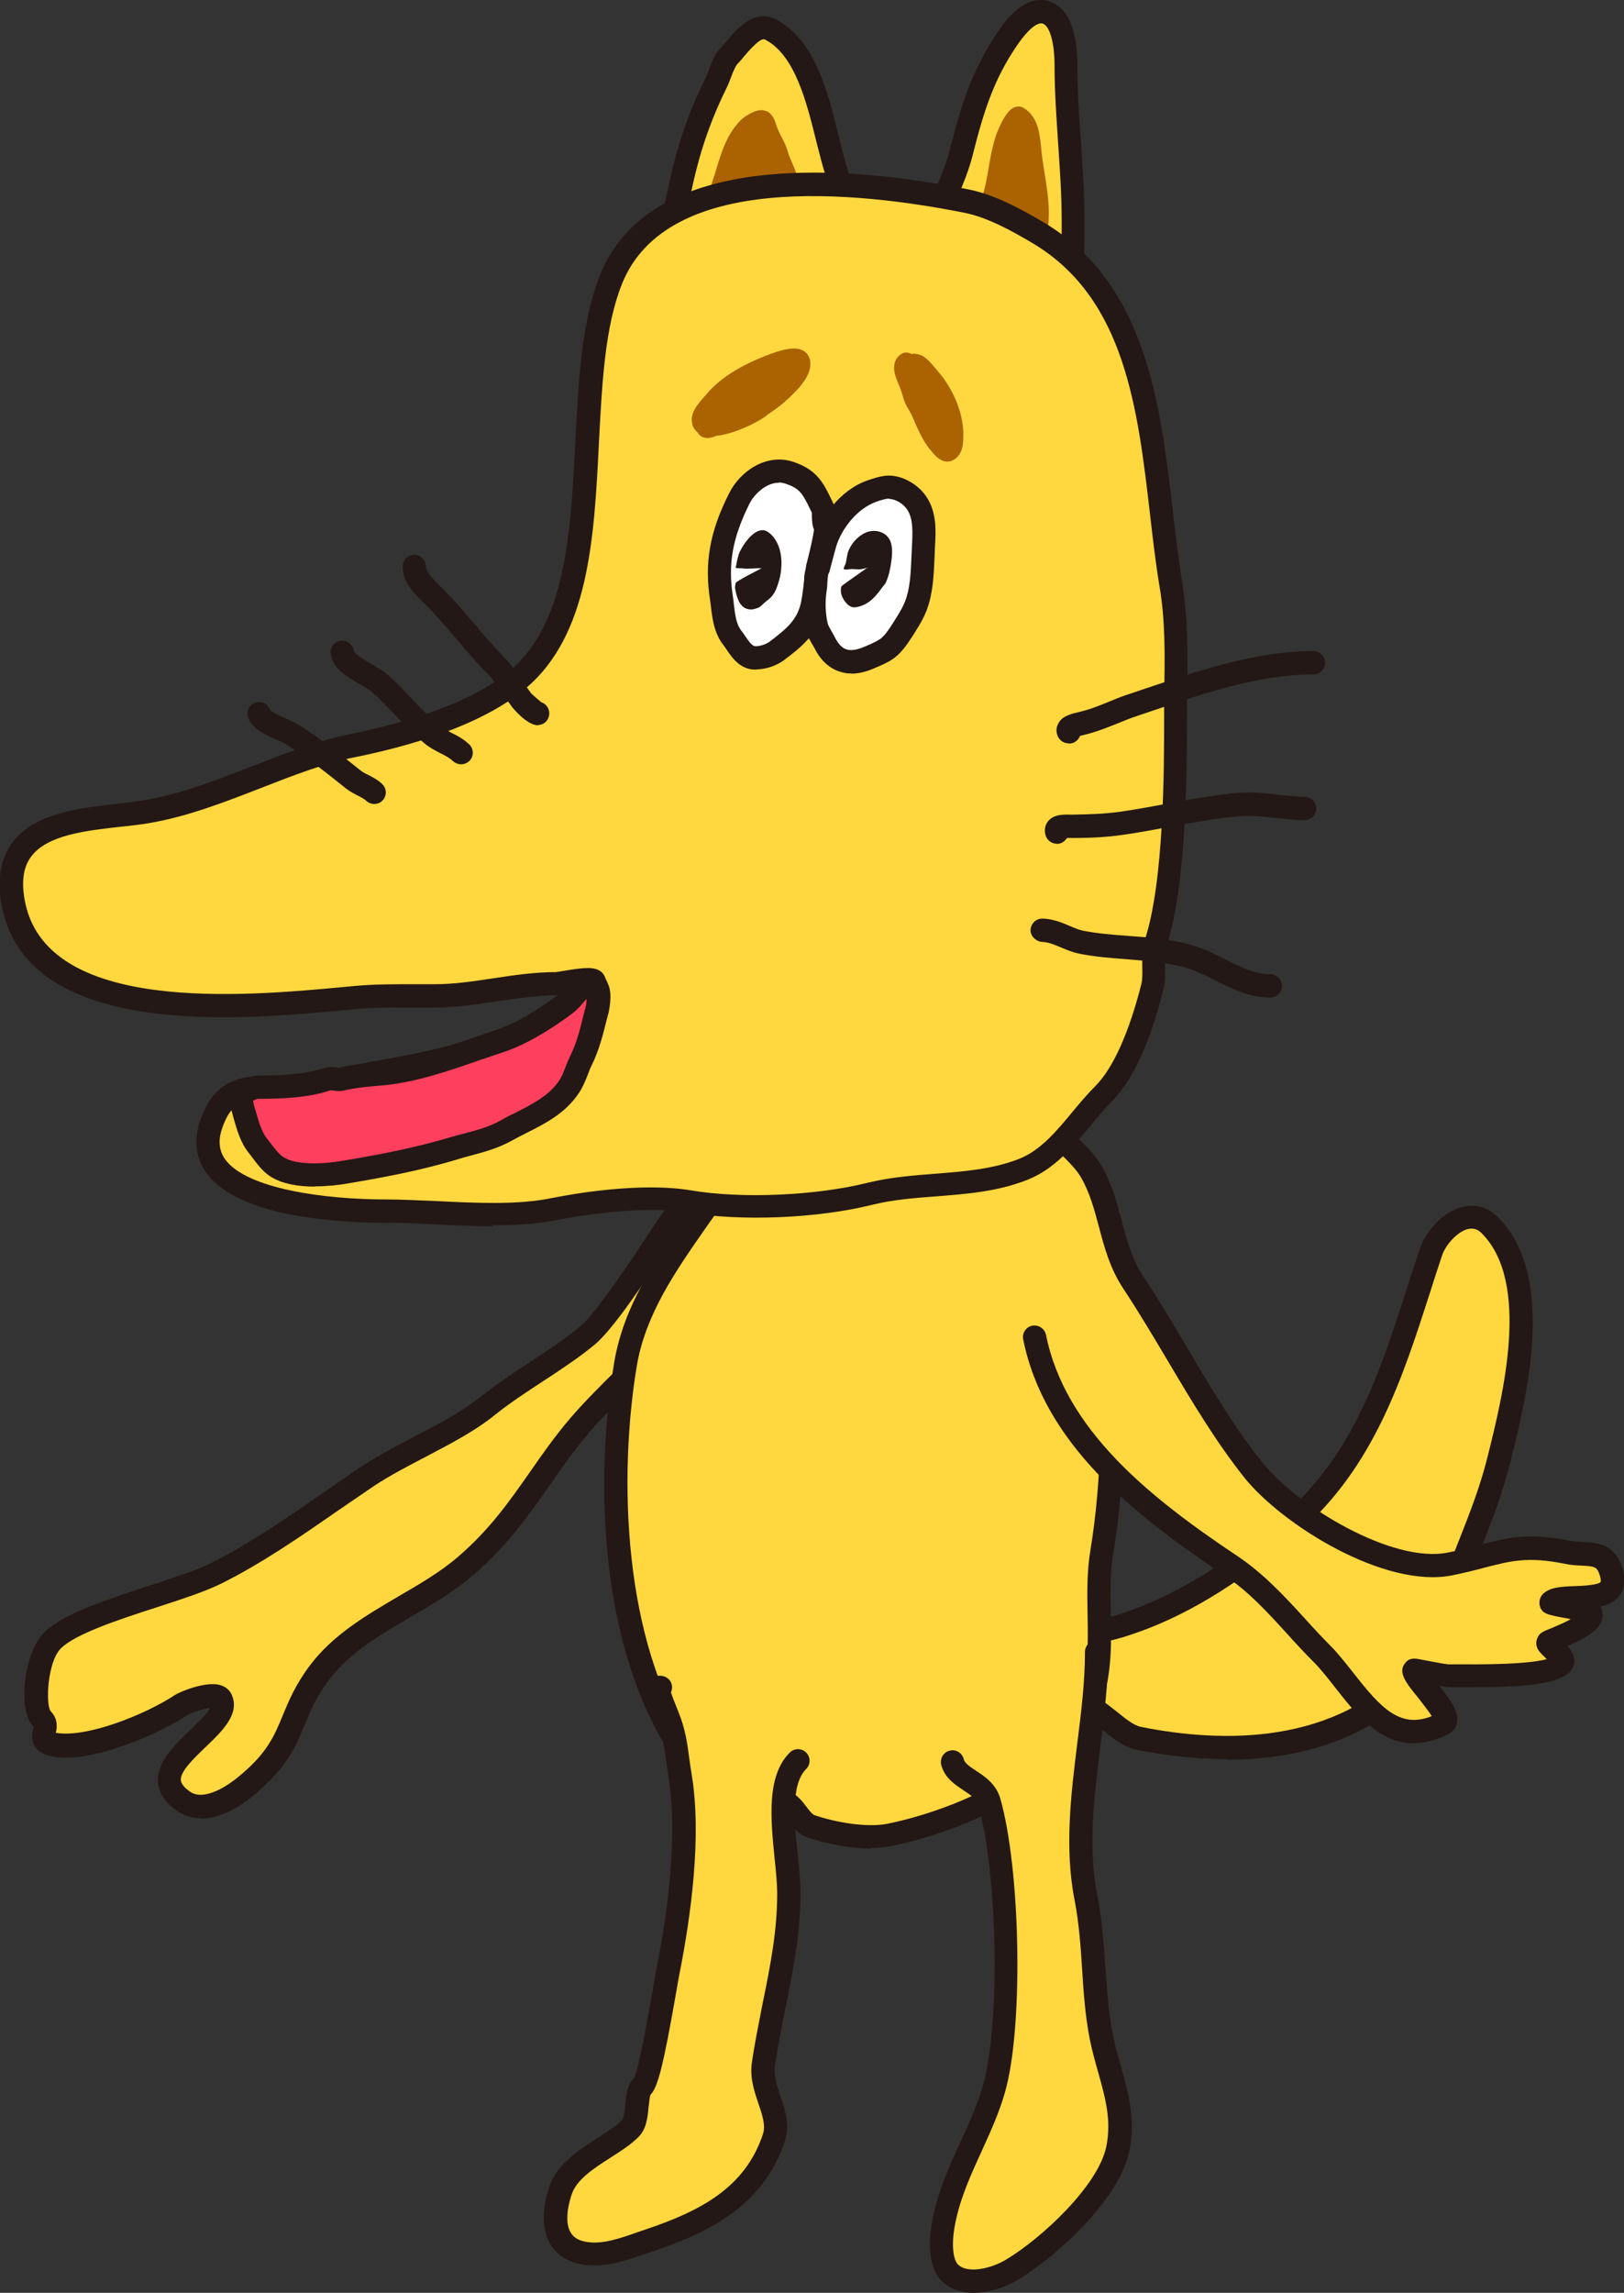<?xml version="1.0" encoding="UTF-8"?><svg id="Layer_2" xmlns="http://www.w3.org/2000/svg" viewBox="0 0 68.33 96.42"><rect x="0" y="0" width="68.33" height="96.42" fill="#333333" stroke="none"/><defs><style>.cls-1,.cls-2,.cls-3,.cls-4,.cls-5{fill-rule:evenodd;}.cls-1,.cls-2,.cls-3,.cls-4,.cls-5,.cls-6{stroke-width:0px;}.cls-1,.cls-6{fill:#231815;}.cls-2{fill:#ab6200;}.cls-3{fill:#ffd73f;}.cls-4{fill:#ff3f5e;}.cls-5{fill:#fff;}</style></defs><g id="_レイヤー15"><path class="cls-3" d="m44.18,68.66c-.32-.04.92-.01,1.12-.01,1.02,0,1.61-.17,2.55-.51,2.38-.86,4.6-2.42,6.49-4.08,3.48-3.04,4.47-7.24,5.86-11.4.29-.88,1.55-2.07,2.48-1.15,2.27,2.27,1.06,7.18.38,9.87-.52,2.09-1.42,3.89-2.1,5.92-.32.96-.59,2.16-1.27,2.93-3.04,3.42-7.66,3.69-11.78,2.86-.65-.13-1.29-.88-1.85-1.21-.81-.49-1.51-.43-2.23-1.15"/><path class="cls-6" d="m51.64,73.98c-1.35,0-2.66-.17-3.83-.4-.54-.11-1.02-.5-1.44-.85-.2-.16-.38-.32-.56-.42-.28-.17-.55-.26-.83-.36-.48-.17-.98-.34-1.49-.86-.19-.19-.19-.5,0-.69.19-.19.5-.19.69,0,.35.35.69.47,1.12.63.3.11.65.23,1.01.45.21.13.44.31.68.5.33.27.71.58,1.01.64,3.45.69,8.22.78,11.32-2.71.49-.55.75-1.38,1-2.19.06-.2.12-.39.18-.57.27-.8.57-1.58.87-2.33.47-1.19.91-2.31,1.22-3.56.64-2.56,1.83-7.32-.25-9.4-.17-.17-.34-.22-.56-.18-.47.11-.97.69-1.11,1.13-.17.51-.34,1.03-.5,1.54-1.16,3.6-2.35,7.32-5.5,10.07-2.27,1.98-4.5,3.39-6.65,4.17-1.02.37-1.66.54-2.72.54h-.27c-.23,0-.54-.01-.72,0-.06.02-.12.02-.19.02-.26-.03-.5-.27-.48-.53.03-.48.23-.47,1.41-.46h.25c.96,0,1.49-.15,2.38-.48,2.03-.74,4.16-2.08,6.34-3.98,2.94-2.57,4.05-6,5.21-9.63.17-.52.33-1.03.51-1.55.23-.71.95-1.57,1.82-1.77.54-.13,1.07.03,1.47.44,2.48,2.48,1.2,7.59.51,10.33-.33,1.31-.8,2.51-1.26,3.68-.29.74-.59,1.5-.85,2.28-.06.18-.12.36-.18.55-.27.86-.57,1.84-1.2,2.55-2.33,2.63-5.48,3.42-8.41,3.42Z"/><path class="cls-3" d="m30.87,48.51c-.44-.02-2.41,2.5-2.76,3.02-.71,1.07-2.52,3.9-3.39,4.63-1.3,1.08-2.86,1.9-4.19,2.96-1.5,1.2-3.45,1.89-5.06,2.96-2.06,1.37-4.15,2.97-6.35,4.07-1.73.86-5.77,1.7-6.91,2.84-.73.74-.88,2.88-.43,3.33.38.38-.33.86.43,1.05,1.44.36,4.29-.9,5.43-1.66.22-.15,1.49-.6,1.66-.25.6,1.2-3.76,2.84-1.54,4.32.81.54,1.91-.12,2.53-.62,2.25-1.8,1.72-2.9,3.14-4.81,1.53-2.04,4.26-2.87,6.17-4.5,2.22-1.91,3.08-3.9,4.81-5.92,1.67-1.95,4.1-3.76,5.24-6.04"/><path class="cls-6" d="m8.45,76.46c-.35,0-.67-.09-.96-.28-.52-.35-.8-.76-.84-1.22-.07-.84.65-1.53,1.34-2.19.25-.24.73-.69.85-.95-.3.04-.79.2-.93.29-1.17.78-4.19,2.14-5.82,1.73-.59-.15-.83-.52-.7-1.11,0-.04.02-.1.02-.12-.68-.65-.42-3.09.45-3.96.78-.78,2.61-1.37,4.37-1.95,1.05-.34,2.03-.66,2.67-.98,1.6-.8,3.16-1.88,4.68-2.93.54-.38,1.08-.75,1.62-1.11.71-.47,1.49-.88,2.24-1.27.96-.5,1.96-1.01,2.78-1.67.65-.52,1.36-.99,2.05-1.44.73-.48,1.48-.97,2.14-1.52.71-.59,2.26-2.95,3-4.08l.29-.44s2.31-3.29,3.19-3.24c.27.01.48.24.47.51,0,.24-.19.43-.41.46-.44.25-2,2.17-2.43,2.81l-.29.44c-1.15,1.74-2.44,3.66-3.19,4.29-.7.58-1.48,1.09-2.23,1.58-.67.44-1.36.89-1.97,1.38-.89.72-1.94,1.25-2.94,1.78-.73.38-1.48.77-2.15,1.21-.53.36-1.07.73-1.61,1.1-1.54,1.07-3.14,2.17-4.8,3-.7.35-1.72.68-2.8,1.03-1.58.51-3.36,1.1-3.98,1.71-.56.56-.65,2.34-.43,2.64.32.32.27.7.22.91,1.3.23,3.81-.79,5.01-1.59.2-.13,1.28-.59,1.9-.42.21.06.38.19.47.37.41.82-.38,1.57-1.08,2.24-.48.46-1.08,1.03-1.04,1.4.02.19.23.37.41.49.49.33,1.33-.09,1.95-.59,1.26-1.01,1.57-1.76,1.93-2.64.25-.6.53-1.28,1.13-2.08.97-1.3,2.38-2.12,3.74-2.92.91-.53,1.77-1.03,2.5-1.66,1.34-1.15,2.16-2.33,3.03-3.57.52-.75,1.06-1.52,1.72-2.29.58-.67,1.25-1.34,1.9-1.98,1.26-1.24,2.56-2.53,3.28-3.96.12-.24.42-.34.66-.22.24.12.34.41.22.66-.79,1.58-2.15,2.93-3.46,4.22-.66.66-1.29,1.28-1.84,1.92-.63.74-1.16,1.49-1.66,2.22-.87,1.24-1.76,2.52-3.2,3.76-.8.69-1.74,1.24-2.64,1.77-1.34.78-2.6,1.52-3.45,2.66-.53.7-.77,1.3-1.01,1.87-.38.92-.77,1.86-2.22,3.03-.76.61-1.5.92-2.15.92Zm22.52-27.47"/><path class="cls-3" d="m33.24,47.57c-.06-.57-.72.22-.99.44-.92.77-1.5,1.23-2.16,2.22-1.47,2.21-3.3,4.38-3.76,7.15-.85,5.12-.5,11.93,2.4,16.28.82,1.23,2.78,1.7,4.13,2.04.61.15.76.93,1.3,1.11.86.29,2.27.57,3.27.37,2.36-.47,6.62-2.04,7.46-4.56.15-.46.89-.75,1.05-1.23.63-1.9.1-4.1.43-6.11.52-3.13.64-7.37-.12-10.42-.29-1.17-1.36-2.16-1.6-3.39-.38-1.88-2.8-4.78-4.57-5.37-.94-.31-2.39-.12-3.45-.12"/><path class="cls-6" d="m36.67,77.74c-.93,0-1.95-.22-2.67-.46-.4-.13-.64-.45-.83-.7-.17-.23-.29-.37-.43-.4-1.54-.38-3.51-.88-4.42-2.24-3.1-4.65-3.31-11.64-2.48-16.63.4-2.4,1.74-4.33,3.04-6.19.27-.39.54-.77.79-1.16.67-1.01,1.25-1.49,2.14-2.23l.12-.1s.11-.1.17-.16c.35-.34.75-.73,1.2-.56.14.05.38.2.42.6.03.27-.17.51-.44.54-.11.01-.21-.01-.3-.07-.08.07-.16.14-.21.19-.09.08-.16.16-.23.21l-.11.1c-.84.7-1.35,1.13-1.95,2.02-.26.39-.53.78-.81,1.17-1.24,1.78-2.52,3.61-2.88,5.79-.76,4.59-.61,11.52,2.33,15.93.7,1.05,2.46,1.49,3.75,1.81.58.14.85.5,1.06.78.13.17.25.33.36.36.89.3,2.17.52,3.02.36,2.45-.49,6.36-2.02,7.1-4.24.12-.36.41-.6.66-.82.16-.14.35-.3.39-.42.34-1.01.32-2.13.3-3.31-.02-.9-.03-1.83.12-2.73.45-2.7.69-7-.12-10.22-.12-.49-.41-.96-.72-1.47-.37-.6-.74-1.22-.89-1.95-.35-1.72-2.68-4.48-4.24-5-.61-.2-1.55-.16-2.37-.13-.33.01-.64.03-.92.03s-.49-.22-.49-.49.22-.49.49-.49.57-.01.88-.03c.91-.04,1.95-.08,2.72.18,1.91.64,4.47,3.64,4.89,5.73.11.56.43,1.08.77,1.63.33.54.67,1.11.83,1.74.84,3.36.6,7.82.13,10.62-.14.81-.12,1.65-.1,2.55.02,1.21.04,2.46-.35,3.63-.13.37-.42.63-.68.85-.15.13-.33.28-.37.38-.94,2.82-5.53,4.43-7.83,4.89-.26.05-.55.08-.85.08Zm-3.43-30.17l-.49.04s0,0,0,0l.49-.05Z"/><path class="cls-3" d="m38.69,47.72c.68-1.75,4.53-1.66,5.58-.26.46.61,1.19,1.1,1.6,1.79.88,1.47.81,3.22,1.79,4.69,1.7,2.55,3.14,5.5,5.06,7.89,1.52,1.9,5.65,4.47,8.26,3.95,2.05-.41,2.7-.94,4.93-.49.87.17,1.53-.14,1.85.8.53,1.58-2.05.82-2.53,1.29-.08.08,1.51.28,1.6.37.52.51-1.65,1.22-1.73,1.29-.12.12.83.65.56.93-.6.6-3.74.49-4.75.49-.16,0-1.42-.25-1.42-.25-.22.22,1.78,1.98,1.17,2.28-2.5,1.25-3.64-1.55-5.06-2.96-1.25-1.25-2.32-2.7-3.82-3.7-3.46-2.3-7.39-5.26-8.26-9.62"/><path class="cls-6" d="m59.47,73.31c-1.46,0-2.45-1.27-3.29-2.34-.31-.4-.61-.78-.91-1.08-.38-.38-.75-.78-1.11-1.18-.84-.92-1.63-1.79-2.64-2.46-3.89-2.59-7.6-5.59-8.47-9.93-.05-.26.12-.52.38-.57.27-.05.52.12.58.38.8,3.99,4.34,6.83,8.06,9.31,1.1.74,1.98,1.69,2.82,2.61.35.39.71.78,1.08,1.15.35.35.67.77.99,1.17,1.14,1.46,1.95,2.33,3.28,1.8-.14-.23-.43-.59-.6-.81-.49-.6-.84-1.05-.51-1.43.17-.24.46-.18.62-.15.87.17,1.13.21,1.2.21h.41c2.24.02,3.28-.09,3.72-.22-.02-.02-.05-.04-.06-.06-.2-.19-.38-.35-.38-.61,0-.13.06-.29.15-.38.08-.08.16-.12.41-.22.41-.17.7-.3.89-.41-.03,0-.06-.01-.09-.02-.9-.16-1.11-.2-1.21-.53-.05-.17,0-.37.12-.5.3-.3.8-.32,1.37-.34.29-.01.98-.04,1.07-.18,0-.01.02-.09-.04-.28-.12-.36-.21-.37-.74-.4-.23-.01-.47-.02-.74-.08-1.55-.31-2.26-.12-3.35.16-.4.11-.85.22-1.39.33-2.82.56-7.13-2.11-8.74-4.12-1.2-1.51-2.23-3.24-3.22-4.91-.6-1.01-1.22-2.05-1.86-3.02-.56-.84-.8-1.73-1.03-2.6-.2-.75-.39-1.46-.77-2.11-.2-.33-.5-.63-.82-.94-.26-.25-.53-.51-.75-.81-.47-.62-1.84-.99-3.07-.82-.87.12-1.47.47-1.66.96-.1.25-.38.38-.63.28-.25-.1-.38-.38-.28-.63.32-.83,1.21-1.4,2.44-1.57,1.39-.19,3.21.16,3.99,1.2.18.23.41.46.65.69.35.34.72.69.98,1.14.46.76.67,1.57.88,2.36.22.83.43,1.61.89,2.31.66.98,1.28,2.04,1.89,3.06.97,1.65,1.98,3.35,3.15,4.8,1.45,1.81,5.45,4.24,7.79,3.77.52-.1.95-.22,1.33-.32,1.13-.3,2.03-.53,3.79-.18.21.04.41.05.59.06.58.03,1.29.06,1.63,1.07.15.46.12.84-.09,1.14-.19.28-.49.42-.83.5.09.15.11.32.08.49-.09.46-.61.8-1.47,1.17.15.17.28.37.29.61,0,.18-.07.35-.19.48-.57.57-2.2.66-4.68.64h-.41c-.06,0-.16-.01-.4-.05.53.67.84,1.12.74,1.56-.04.21-.18.37-.37.47-.52.26-.99.37-1.42.37Z"/><path class="cls-3" d="m27.78,70.96c-.29-.16.26,1.09.32,1.24.35.87.36,1.58.51,2.48.42,2.49-.03,5.81-.51,8.21-.15.76-.72,4.48-1.08,4.84-.33.33-.11,1.38-.51,1.78-.81.81-2.52,1.38-2.93,2.61-.33.99-.36,2.19.7,2.55.99.33,2.13-.16,2.99-.45,2.49-.83,4.47-1.89,5.29-4.33.33-.99-.6-2-.45-3.06.35-2.42,1.08-4.72,1.08-7.2,0-1.68-.75-4.48.38-5.6"/><path class="cls-6" d="m25,95.27c-.29,0-.59-.04-.88-.14-1.15-.38-1.53-1.6-1.01-3.16.32-.96,1.23-1.54,2.03-2.06.39-.25.77-.49,1.02-.74.09-.09.13-.44.15-.68.04-.41.08-.83.36-1.1.21-.34.64-2.85.81-3.79.06-.36.11-.64.14-.8.38-1.88.94-5.43.51-8.04-.04-.25-.07-.48-.1-.7-.08-.59-.15-1.1-.38-1.68-.45-1.07-.59-1.5-.26-1.79.15-.14.45-.16.63-.06.23.12.32.4.21.64.04.13.13.36.29.76,0,0,.04.09.04.1.28.7.36,1.29.44,1.91.03.21.06.43.1.67.44,2.62-.04,6.01-.51,8.39-.03.15-.08.43-.14.78-.53,3.04-.77,4-1.08,4.31-.03.06-.06.34-.08.51-.04.44-.09.94-.43,1.27-.32.32-.74.59-1.18.87-.7.45-1.42.91-1.63,1.55-.16.49-.45,1.65.39,1.93.72.24,1.59-.07,2.36-.34l.32-.11c2.46-.82,4.24-1.82,4.98-4.02.12-.37-.02-.8-.19-1.29-.17-.5-.36-1.07-.28-1.68.12-.86.3-1.71.46-2.54.32-1.56.61-3.03.61-4.59,0-.43-.05-.95-.11-1.51-.16-1.62-.35-3.46.64-4.44.19-.19.5-.19.69,0,.19.19.19.5,0,.69-.66.66-.5,2.25-.35,3.65.06.58.11,1.12.11,1.61,0,1.66-.32,3.25-.63,4.78-.16.81-.33,1.65-.45,2.48-.05.38.09.79.23,1.23.2.58.42,1.23.19,1.91-.92,2.74-3.23,3.85-5.59,4.64l-.31.1c-.63.22-1.37.48-2.12.48Z"/><path class="cls-3" d="m40.09,74.1c.18.74,1.3.82,1.55,1.68.79,2.77.97,8.98.26,11.84-.5,1.99-1.73,3.63-2.16,5.79-.13.63-.22,1.69.25,2.16.65.65,1.96.27,2.61-.13,1.52-.91,4.09-3.25,4.46-5.09.34-1.7-.37-3.04-.7-4.71-.38-1.89-.25-3.87-.64-5.79-.69-3.44.45-7.04.45-10.38"/><path class="cls-6" d="m40.96,96.42c-.49,0-.97-.14-1.33-.49-.66-.66-.53-1.92-.39-2.61.24-1.22.72-2.27,1.19-3.28.39-.86.76-1.66.98-2.54.68-2.72.55-8.79-.25-11.59-.07-.25-.28-.4-.63-.63-.35-.23-.79-.52-.93-1.07-.06-.26.1-.53.36-.59.26-.07.53.1.59.36.04.16.22.29.51.48.38.25.85.56,1.03,1.18.83,2.92.97,9.25.26,12.1-.24.96-.65,1.85-1.04,2.71-.44.96-.9,1.95-1.12,3.06-.16.8-.11,1.49.12,1.72.41.41,1.43.15,2.01-.2,1.52-.91,3.9-3.13,4.23-4.77.22-1.1-.04-2.03-.34-3.1-.13-.46-.26-.92-.36-1.42-.19-.97-.26-1.97-.32-2.94-.06-.95-.13-1.92-.31-2.86-.44-2.21-.16-4.47.11-6.65.17-1.33.32-2.59.32-3.82,0-.27.22-.49.49-.49s.49.22.49.49c0,1.29-.17,2.64-.33,3.95-.26,2.1-.54,4.28-.12,6.34.2.99.26,2.01.33,2.98s.13,1.9.31,2.81c.09.47.22.91.34,1.34.31,1.1.63,2.23.36,3.56-.41,2.02-3.04,4.43-4.69,5.42-.48.29-1.19.55-1.88.55Z"/><path class="cls-3" d="m28.63,9.24c-.2.03-.3.55-.43.55-.05,0,.2-.92.21-.97.14-.55.24-1.12.38-1.68.32-1.28.76-2.48,1.34-3.65.17-.33.31-.9.54-1.13.34-.34,1.04-1.47,1.72-1.13,1.93.96,2.21,4.25,2.81,6.04.37,1.12.63,2.52-.88,2.52-1.15,0-5.7-.55-5.7-.55Z"/><path class="cls-6" d="m34.33,10.28c-1.02,0-4.53-.41-5.51-.53,0,0,0,.02-.01.02-.09.19-.24.5-.61.5-.15,0-.3-.07-.39-.19-.17-.22-.13-.38.11-1.32.08-.33.14-.6.2-.87.06-.29.12-.57.19-.86.33-1.33.78-2.56,1.38-3.75.05-.1.1-.22.14-.35.13-.34.26-.68.49-.91.06-.06.13-.14.21-.24.41-.5,1.18-1.43,2.08-.98,1.68.84,2.23,3.09,2.67,4.9.13.52.25,1.01.38,1.42.25.76.53,1.86.02,2.57-.28.39-.74.59-1.37.59Zm-5.4-1.5c.95.11,4.44.52,5.4.52.29,0,.49-.06.58-.19.1-.14.22-.55-.16-1.69-.14-.43-.27-.95-.41-1.5-.4-1.61-.89-3.62-2.16-4.26-.19-.1-.72.53-.89.73-.1.13-.2.23-.27.31-.08.08-.2.38-.27.57-.06.16-.12.31-.18.43-.56,1.13-.99,2.29-1.3,3.55-.07.28-.13.55-.19.83-.05.23-.1.46-.15.69Z"/><path class="cls-3" d="m39.51,9.47c-.27-.05.03-.64.1-.81.3-.74.65-1.49.84-2.27.44-1.76.88-3.19,1.89-4.7.32-.49.99-1.4,1.68-1.18.74.25.84,1.55.84,2.22,0,2.15.29,4.32.29,6.5,0,.74.04,1.54-.08,2.26-.02.1-.08.59-.17.59s-5.38-2.63-5.38-2.63Z"/><path class="cls-6" d="m44.9,12.59c-.15,0-.21,0-5.56-2.66-.15-.05-.27-.15-.35-.29-.18-.32-.04-.7.13-1.09l.24-.58c.23-.55.47-1.13.61-1.69.41-1.62.86-3.21,1.95-4.85.29-.43,1.15-1.73,2.24-1.37.97.33,1.17,1.64,1.17,2.69s.07,2.14.15,3.2c.07,1.08.15,2.2.15,3.31v.41c0,.64.01,1.3-.09,1.93-.07.45-.15,1-.65,1Zm-4.95-3.45c1.53.76,3.69,1.83,4.64,2.28.09-.59.08-1.18.08-1.75v-.42c0-1.08-.08-2.18-.15-3.24-.07-1.07-.15-2.18-.15-3.26,0-.95-.2-1.66-.5-1.76-.09-.03-.43-.04-1.12.98-.92,1.37-1.35,2.66-1.82,4.54-.16.64-.41,1.24-.66,1.83l-.2.5s-.04.09-.04.1c-.02.04-.05.12-.08.2Z"/><path class="cls-2" d="m32.56,9.04h0c-.08.1-.18.12-.28.11-.02,0-.04,0-.07-.01-.25.07-.5.06-.77.11-.18.03-.43.13-.66.18-.21.05-.42.07-.59.02-.18-.05-.32-.2-.33-.47,0-.07,0-.16,0-.24-.02-.03-.04-.06-.05-.1-.03-.09-.04-.25,0-.44.06-.28.19-.65.22-.73.28-.89.47-1.75,1.15-2.43.11-.11.44-.33.7-.39.19-.04.36,0,.47.08.1.07.17.18.23.3.05.11.08.24.12.34.13.33.33.61.43.96.11.4.43.94.5,1.41.07.43-.03.81-.45,1.09-.11.08-.26.13-.41.16-.07.01-.14.03-.21.04Zm-.55-3.77s0,0,0,0c0,0,0,0,0-.01,0,0,0,0,0,0Zm-1.52,3.59s-.01-.02-.02-.03c0,.01,0,.02,0,.03h.02Z"/><path class="cls-2" d="m43.39,10.58c-.09.02-.16,0-.23-.05-.03-.02-.05-.04-.08-.07-.01,0-.03,0-.03,0-.32-.04-.64-.07-.94-.17-.04-.02-.12-.04-.2-.07-.18.02-.32-.03-.42-.09-.14-.1-.23-.25-.26-.45-.01-.09-.01-.19,0-.3-.05-.04-.09-.1-.11-.17-.04-.19-.01-.39.05-.58.07-.21.18-.41.23-.6.22-.83.26-1.76.59-2.55.03-.08.24-.57.46-.8.2-.22.44-.25.62-.14.29.17.46.44.57.74.13.38.15.82.19,1.17.1.85.3,1.66.3,2.52,0,.35-.05.69-.05,1.04,0,.08,0,.32-.06.43-.05.11-.13.17-.22.19-.09.03-.21.03-.35-.01-.02,0-.04-.01-.06-.02Z"/><path class="cls-3" d="m25.01,41.3c0-.25-1.43.08-1.61.08-1.7,0-3.41.52-5.1.52-1.06,0-2.23-.03-3.29.06-4.02.36-13.53,1.5-14.46-4.07-.6-3.59,3.31-3.36,5.61-3.74,2.98-.5,5.88-2.22,8.65-2.77,2.25-.45,5.19-1.29,6.97-2.77,4.16-3.47,2.03-12.08,3.94-16.84,2.06-5.14,10.54-4.18,14.97-3.29,1.04.21,2.13.81,3.03,1.35,5.03,3.02,4.71,9.76,5.55,14.78.31,1.87.19,3.72.19,5.62,0,2.61-.04,7.08-.84,9.49-.18.54.01,1.24-.13,1.81-.36,1.45-1,3.46-2.06,4.52-1.05,1.05-1.91,2.58-3.35,3.16-2.06.83-4.33.5-6.45,1.03-2.18.55-5.34.7-7.62.32-1.67-.28-4.05,0-5.68.32-2.2.44-4.92.06-7.1.06-2.01,0-8.46-.31-7.36-3.61.8-2.38,2.54-1.2,4.71-1.74,2.01-.5,4.22-.7,6.2-1.36.87-.29,1.93-.55,2.77-.97.4-.2.58-.62,1.03-.77l1.42-1.18Z"/><path class="cls-6" d="m20.74,51.57c-.8,0-1.61-.04-2.41-.08-.73-.04-1.44-.07-2.1-.07-1.82,0-6.19-.2-7.55-2.1-.44-.61-.53-1.36-.27-2.16.65-1.94,1.95-1.93,3.2-1.91.59,0,1.2.01,1.85-.15.83-.21,1.7-.36,2.54-.52,1.22-.22,2.47-.45,3.62-.83.25-.08.52-.16.79-.25.67-.2,1.36-.41,1.92-.69.11-.05.21-.15.32-.27.17-.17.38-.37.68-.5l.24-.2c-.09.01-.15.02-.19.02-.82,0-1.66.13-2.49.25-.85.13-1.73.26-2.61.26h-.65c-.87,0-1.77-.01-2.6.06l-.54.05c-4.38.41-13.48,1.26-14.44-4.52-.17-1.04-.01-1.89.48-2.54.93-1.23,2.77-1.43,4.4-1.62.4-.05.79-.09,1.14-.15,1.53-.25,3.07-.86,4.57-1.44,1.34-.52,2.72-1.06,4.06-1.33,2.13-.43,5.03-1.24,6.75-2.67,2.37-1.97,2.57-5.87,2.76-9.65.13-2.6.26-5.05,1.04-7,2.16-5.39,10.65-4.56,15.52-3.59,1.09.22,2.18.81,3.19,1.41,4.28,2.57,4.87,7.65,5.39,12.13.12,1.05.24,2.04.39,2.98.25,1.51.23,3.02.21,4.48,0,.4-.01.81-.01,1.21,0,2.11,0,7.05-.87,9.64-.07.2-.06.48-.05.78,0,.33.02.66-.07,1-.56,2.25-1.3,3.85-2.19,4.74-.31.31-.6.66-.89,1.01-.74.89-1.5,1.81-2.63,2.26-1.25.5-2.57.6-3.84.7-.94.07-1.82.14-2.68.35-2.31.58-5.52.71-7.81.33-1.56-.26-3.87,0-5.5.32-.85.17-1.76.22-2.69.22Zm-9.48-5.35c-1,0-1.54.11-1.92,1.25-.17.5-.12.92.13,1.28.9,1.25,4.21,1.69,6.76,1.69.67,0,1.4.04,2.15.07,1.67.08,3.39.17,4.85-.13.84-.17,3.72-.68,5.85-.32,2.14.36,5.26.22,7.42-.32.94-.23,1.91-.31,2.84-.38,1.25-.1,2.43-.19,3.55-.63.9-.36,1.58-1.18,2.24-1.98.3-.36.62-.74.95-1.07.75-.75,1.42-2.24,1.94-4.29.05-.2.05-.46.04-.73,0-.37-.02-.74.1-1.11.82-2.45.82-7.27.82-9.33,0-.41,0-.82.01-1.23.02-1.48.04-2.89-.2-4.31-.16-.96-.28-1.97-.4-3.03-.52-4.47-1.05-9.09-4.92-11.41-.89-.53-1.93-1.1-2.88-1.29-4.57-.91-12.53-1.74-14.42,2.99-.72,1.79-.84,4.17-.97,6.68-.2,3.99-.41,8.11-3.11,10.35-1.88,1.57-4.95,2.43-7.19,2.88-1.26.25-2.54.75-3.9,1.28-1.54.6-3.13,1.22-4.76,1.49-.37.06-.77.11-1.19.15-1.43.16-3.05.34-3.73,1.24-.33.43-.42,1.02-.29,1.79.82,4.88,9.31,4.09,13.39,3.71l.54-.05c.88-.08,1.8-.07,2.69-.07h.64c.81,0,1.61-.12,2.47-.25.86-.13,1.74-.26,2.63-.26.03,0,.13-.02.26-.04.93-.16,1.37-.2,1.65.03.11.09.2.28.2.42,0,.14-.07.28-.18.37l-1.42,1.18s-.1.07-.16.09c-.14.05-.24.14-.4.3-.15.15-.33.32-.58.45-.64.32-1.37.54-2.07.75-.26.08-.52.16-.76.24-1.21.4-2.5.64-3.75.86-.83.15-1.68.3-2.48.5-.77.19-1.48.18-2.1.18-.12,0-.24,0-.35,0Zm13.75-4.92h0,0Z"/><path class="cls-2" d="m32.29,17.44s-.06.05-.08.07c-.51.35-1.25.67-1.86.79-.06.01-.14.02-.22.03-.09.04-.17.07-.26.08-.18.03-.34-.02-.45-.13-.03-.03-.05-.06-.07-.1-.09-.07-.17-.17-.21-.3-.07-.22-.03-.45.09-.67.13-.23.34-.45.46-.59.69-.85,1.8-1.4,2.8-1.76.19-.07.66-.23,1-.2.24.02.42.12.52.3.11.19.11.43.03.67-.09.26-.28.51-.4.65-.39.44-.85.84-1.35,1.16Z"/><path class="cls-2" d="m38.36,14.89c.14-.03.28,0,.42.06.27.13.54.5.67.65.61.7,1.05,1.65,1.08,2.58,0,.18.01.44-.05.67-.06.21-.17.38-.36.49-.2.11-.4.09-.58-.03-.15-.09-.3-.27-.38-.37-.36-.42-.58-.98-.81-1.51-.01-.02-.03-.05-.04-.07-.01-.02-.2-.34-.22-.4-.08-.18-.12-.37-.18-.55-.07-.19-.23-.5-.28-.79-.04-.3.03-.56.29-.73.12-.08.26-.09.42-.01,0,0,0,0,0,0Z"/><path class="cls-4" d="m10.12,46s.08.56.13.7c.14.47.28,1.07.59,1.45.24.3.49.69.81.91.7.47,2.03.38,2.82.25,1.56-.26,3.08-.55,4.61-1.01.75-.22,1.5-.36,2.18-.74.96-.53,2.04-.91,2.68-1.86.22-.33.32-.74.49-1.08.35-.71.5-1.42.69-2.16.04-.15.1-.65.03-.81-.05-.1-.11-.41-.29-.34-.46.15-.7.64-1.06.91-.84.63-1.82,1.24-2.8,1.57-1.5.5-3.16,1.17-4.78,1.35-.61.07-1.25.1-1.84.24-.17.04-.4-.06-.56,0-.89.3-1.96.34-2.95.34-.16,0-.74.28-.74.28Z"/><path class="cls-6" d="m13.24,49.9c-.65,0-1.36-.1-1.87-.43-.32-.21-.55-.52-.76-.8l-.16-.21c-.33-.41-.48-.95-.62-1.43l-.05-.19c-.28-.93-.1-1.1,0-1.2.04-.04.08-.06.13-.09.68-.32.88-.32.95-.32.91,0,1.95-.04,2.79-.32.19-.06.38-.04.51-.02.04,0,.09.01.11.01.46-.12.97-.16,1.46-.21l.43-.04c1.25-.14,2.54-.59,3.79-1.02.3-.11.6-.21.9-.31.79-.26,1.68-.77,2.66-1.5.11-.08.2-.19.3-.3.22-.24.49-.55.9-.68.18-.06.63-.13.88.56.2.41.02,1.17.02,1.17l-.08.3c-.16.64-.32,1.3-.65,1.96-.06.12-.11.26-.16.39-.1.25-.2.5-.36.74-.57.86-1.42,1.29-2.24,1.7-.2.1-.41.21-.61.32-.56.31-1.15.47-1.72.62-.19.05-.37.1-.56.16-1.59.48-3.18.77-4.67,1.02-.29.05-.78.11-1.31.11Zm-2.59-3.61c.02.12.04.23.06.27l.06.2c.11.39.24.83.44,1.09l.18.23c.17.22.34.45.52.57.52.35,1.65.31,2.47.17,1.68-.28,3.1-.56,4.55-.99.2-.06.39-.11.59-.16.54-.14,1.05-.28,1.5-.53.21-.12.42-.23.64-.33.74-.38,1.44-.73,1.87-1.37.1-.15.18-.35.26-.56.06-.16.13-.32.2-.47.28-.56.42-1.14.57-1.76l.08-.3c.02-.07.04-.22.04-.34-.05.05-.11.11-.16.18-.14.16-.28.31-.44.43-1.06.79-2.05,1.35-2.94,1.64-.29.1-.59.2-.89.3-1.3.45-2.63.92-4,1.07l-.45.04c-.45.04-.92.09-1.33.19-.17.04-.33.02-.45,0-.04,0-.07-.01-.11-.01-.94.32-2.08.36-3.07.36-.02,0-.1.04-.2.08Z"/><path class="cls-5" d="m34.4,23.9c.04.05-.05.4-.06.47-.05.32-.08.63-.14.96-.17,1.01-.78,1.5-1.55,2.07-.25.19-.73.34-1.05.25-.37-.11-.57-.54-.8-.82-.37-.46-.37-1.08-.45-1.64-.25-1.61.05-2.84.75-4.23.35-.7,1.22-1.36,2.09-1.07.87.29,1.02.72,1.41,1.5.09.18,0,.61.11.73.12.12-.33,1.79-.33,1.79Z"/><path class="cls-6" d="m31.82,28.16c-.12,0-.23-.01-.34-.04-.45-.13-.71-.51-.9-.79-.05-.07-.09-.14-.14-.2-.38-.48-.46-1.06-.52-1.56l-.04-.31c-.25-1.59-.02-2.9.8-4.52.46-.92,1.56-1.69,2.69-1.32,1,.33,1.27.88,1.61,1.58l.08.17c.09.18.09.38.1.56,0,.04,0,.08,0,.12.13.18.16.51-.25,2.08,0,.14-.03.29-.06.45l-.05.37c-.03.22-.06.43-.1.65-.2,1.23-1.02,1.84-1.74,2.38-.27.2-.72.37-1.13.37Zm.95-7.86c-.54,0-1.03.48-1.23.87-.72,1.44-.92,2.55-.7,3.94.02.11.03.22.04.34.05.41.1.8.31,1.07.06.08.12.16.18.25.11.17.26.37.37.4.13.03.45-.05.62-.17.75-.57,1.22-.95,1.36-1.76.04-.21.06-.41.09-.62l.04-.33s.02-.1.02-.11c.01-.06.03-.15.04-.21-.01-.07,0-.14.01-.2.15-.56.3-1.24.33-1.5-.08-.17-.08-.37-.09-.53,0-.06,0-.13,0-.18l-.07-.14c-.31-.64-.43-.88-1.04-1.08-.09-.03-.19-.05-.28-.05Zm2.3,1.47s0,0,0,0c0,0,0,0,0,0Z"/><path class="cls-5" d="m34.44,23.89c-.14.26-.09.63-.13.92-.07.5-.06,1.02.05,1.51.06.24.22.47.33.68.2.41.48.74.95.82.35.06.71-.07,1.02-.21.21-.09.44-.19.63-.32.25-.17.45-.45.61-.69.23-.36.47-.72.63-1.13.3-.76.28-1.66.32-2.46.03-.62.08-1.31-.28-1.85-.26-.39-.8-.72-1.28-.66-.22.03-.42.1-.62.17-.92.31-1.69,1.3-1.97,2.2-.06.2-.27,1.03-.27,1.03Z"/><path class="cls-6" d="m35.82,28.32c-.09,0-.17,0-.26-.02-.84-.14-1.19-.85-1.31-1.08-.03-.05-.06-.11-.1-.17-.1-.18-.22-.38-.28-.62-.12-.53-.14-1.1-.06-1.69.01-.07.01-.16.02-.24,0-.23.02-.51.14-.77.05-.18.21-.82.26-1,.28-.95,1.12-2.14,2.28-2.53.26-.09.48-.16.72-.19.71-.08,1.42.38,1.75.88.44.66.4,1.45.36,2.08l-.02.49c-.03.7-.06,1.49-.33,2.2-.16.42-.4.78-.62,1.13-.24.37-.48.7-.8.92-.23.16-.5.27-.71.36-.29.13-.65.26-1.04.26Zm1.58-7.35s-.03,0-.05,0c-.14.02-.28.06-.45.12-.86.29-1.51,1.19-1.72,1.9-.06.2-.27,1.01-.27,1.01,0,.04-.02.07-.04.1-.04.08-.05.27-.06.42,0,.12-.01.23-.03.34-.07.46-.05.92.04,1.34.02.1.1.22.17.35.04.08.09.15.12.22.22.44.42.53.6.56.23.04.52-.07.75-.17.19-.08.39-.17.56-.28.18-.12.34-.36.47-.55.26-.41.46-.71.59-1.04.22-.56.24-1.23.27-1.88l.02-.43c.03-.61.06-1.16-.2-1.55-.17-.26-.51-.45-.77-.45Zm-2.96,2.91h0,0Z"/><path class="cls-1" d="m32.06,23.9c-.27-.02-.56.04-.85,0-.03,0-.22,0-.25-.02-.02-.02.02-.1.02-.12.02-.14.05-.27.09-.41.03-.1.07-.18.12-.27.18-.32.69-1.04,1.15-.69.62.47.63,1.45.41,2.12-.07.22-.12.37-.27.56-.09.11-.22.19-.33.29-.09.08-.16.17-.28.21-.09.03-.17.06-.27.06-.48,0-.6-.51-.67-.88-.02-.08.02-.16.02-.23s1.09-.62,1.09-.62Z"/><path class="cls-1" d="m36.51,23.89c-.07-.01-.17.03-.24.04-.14.03-.3,0-.45,0-.09,0-.23.05-.32,0-.03-.01.08-.21.08-.23.04-.15.05-.3.09-.45.11-.36.41-.7.75-.85.36-.16.83-.06,1.02.31.13.26.1.64.06.91-.04.29-.1.59-.22.86-.04.1-.13.17-.19.26-.29.41-.61.74-1.12.8-.28.03-.54-.36-.58-.59-.01-.08-.03-.25.03-.31.06-.06,1.08-.77,1.08-.77Z"/><path class="cls-6" d="m22.64,30.5c-.48,0-1.07-.74-1.08-.75-.13-.17-.25-.35-.37-.53-.22-.33-.42-.63-.67-.88-.46-.46-.88-.96-1.29-1.44-.39-.46-.8-.94-1.23-1.38l-.1-.1c-.41-.39-1.02-.99-.95-1.65.03-.27.25-.46.53-.44.27.03.46.27.44.53,0,.09.1.31.66.85l.11.11c.46.47.88.96,1.29,1.44.41.48.8.94,1.23,1.38.32.32.56.68.8,1.03.11.17.22.33.34.49.05.05.3.27.42.37.2.06.34.25.34.47s-.14.41-.34.47c-.04.01-.09.02-.13.02Z"/><path class="cls-6" d="m19.4,32.14c-.13,0-.25-.05-.35-.14-.12-.12-.31-.22-.51-.32-.21-.11-.45-.23-.67-.41-.44-.37-.85-.79-1.25-1.21-.31-.32-.62-.65-.95-.95-.09-.08-.29-.2-.48-.31-.58-.33-1.24-.71-1.28-1.34-.02-.27.19-.5.46-.52.24-.02.49.18.52.45.07.15.55.43.79.57.25.14.48.28.65.43.35.31.68.65,1,1,.39.41.76.8,1.17,1.13.13.11.3.19.48.29.25.12.53.27.77.5.19.19.19.5,0,.69-.1.09-.22.14-.34.14Z"/><path class="cls-6" d="m15.75,33.81c-.13,0-.25-.05-.35-.14-.07-.07-.2-.14-.34-.21-.16-.08-.33-.17-.5-.3-.8-.64-1.56-1.25-2.52-1.86-.1-.06-.25-.13-.4-.19-.48-.21-1.03-.45-1.2-.94-.09-.25.04-.53.3-.62.26-.09.53.04.62.29.07.11.48.29.68.38.2.09.39.18.53.26,1,.64,1.78,1.26,2.6,1.92.09.07.2.13.33.19.19.1.41.21.59.39.19.19.19.5,0,.69-.1.1-.22.14-.35.14Z"/><path class="cls-6" d="m44.96,31.26c-.18,0-.35-.1-.44-.27-.09-.18-.09-.38,0-.55.16-.34.59-.43.89-.5l.12-.03c.39-.1.76-.25,1.15-.41.29-.12.58-.24.88-.33l.65-.22c2.29-.77,4.66-1.57,7.05-1.57.27,0,.49.22.49.49s-.22.49-.49.49c-2.24,0-4.53.77-6.74,1.52l-.65.22c-.28.09-.55.2-.82.31-.4.16-.82.33-1.26.45l-.16.04s-.13.03-.19.05c-.04.11-.13.21-.24.27-.07.03-.14.05-.22.05Z"/><path class="cls-6" d="m44.46,35.48c-.2,0-.39-.13-.46-.33-.07-.21-.04-.43.08-.59.23-.32.67-.31.96-.3.84-.01,1.48-.04,2.06-.12.64-.09,1.29-.21,1.94-.33,1.01-.19,2.05-.38,3.08-.47.57-.05,1.12.02,1.66.08.39.04.75.09,1.11.09.27,0,.49.22.49.49s-.22.49-.49.49c-.41,0-.82-.05-1.22-.09-.51-.06-1-.11-1.47-.08-.99.08-2,.27-2.99.45-.66.12-1.32.25-1.98.34-.63.09-1.28.13-2.12.13-.08,0-.16,0-.22,0-.06.1-.15.18-.26.22-.05.02-.11.03-.16.03Z"/><path class="cls-6" d="m53.45,41.95c-.89,0-1.62-.37-2.32-.72-.43-.22-.84-.43-1.29-.55-.77-.21-1.57-.27-2.41-.34-.67-.05-1.36-.1-2.04-.24-.29-.06-.54-.17-.78-.27-.28-.12-.52-.21-.75-.22-.23,0-.49-.21-.5-.48,0-.27.21-.49.48-.5.42,0,.82.16,1.15.3.2.09.4.17.58.21.62.12,1.26.17,1.93.22.85.06,1.73.13,2.6.37.54.15,1.01.39,1.47.62.63.32,1.22.62,1.88.62.27,0,.49.22.49.49s-.22.49-.49.49Z"/></g></svg>